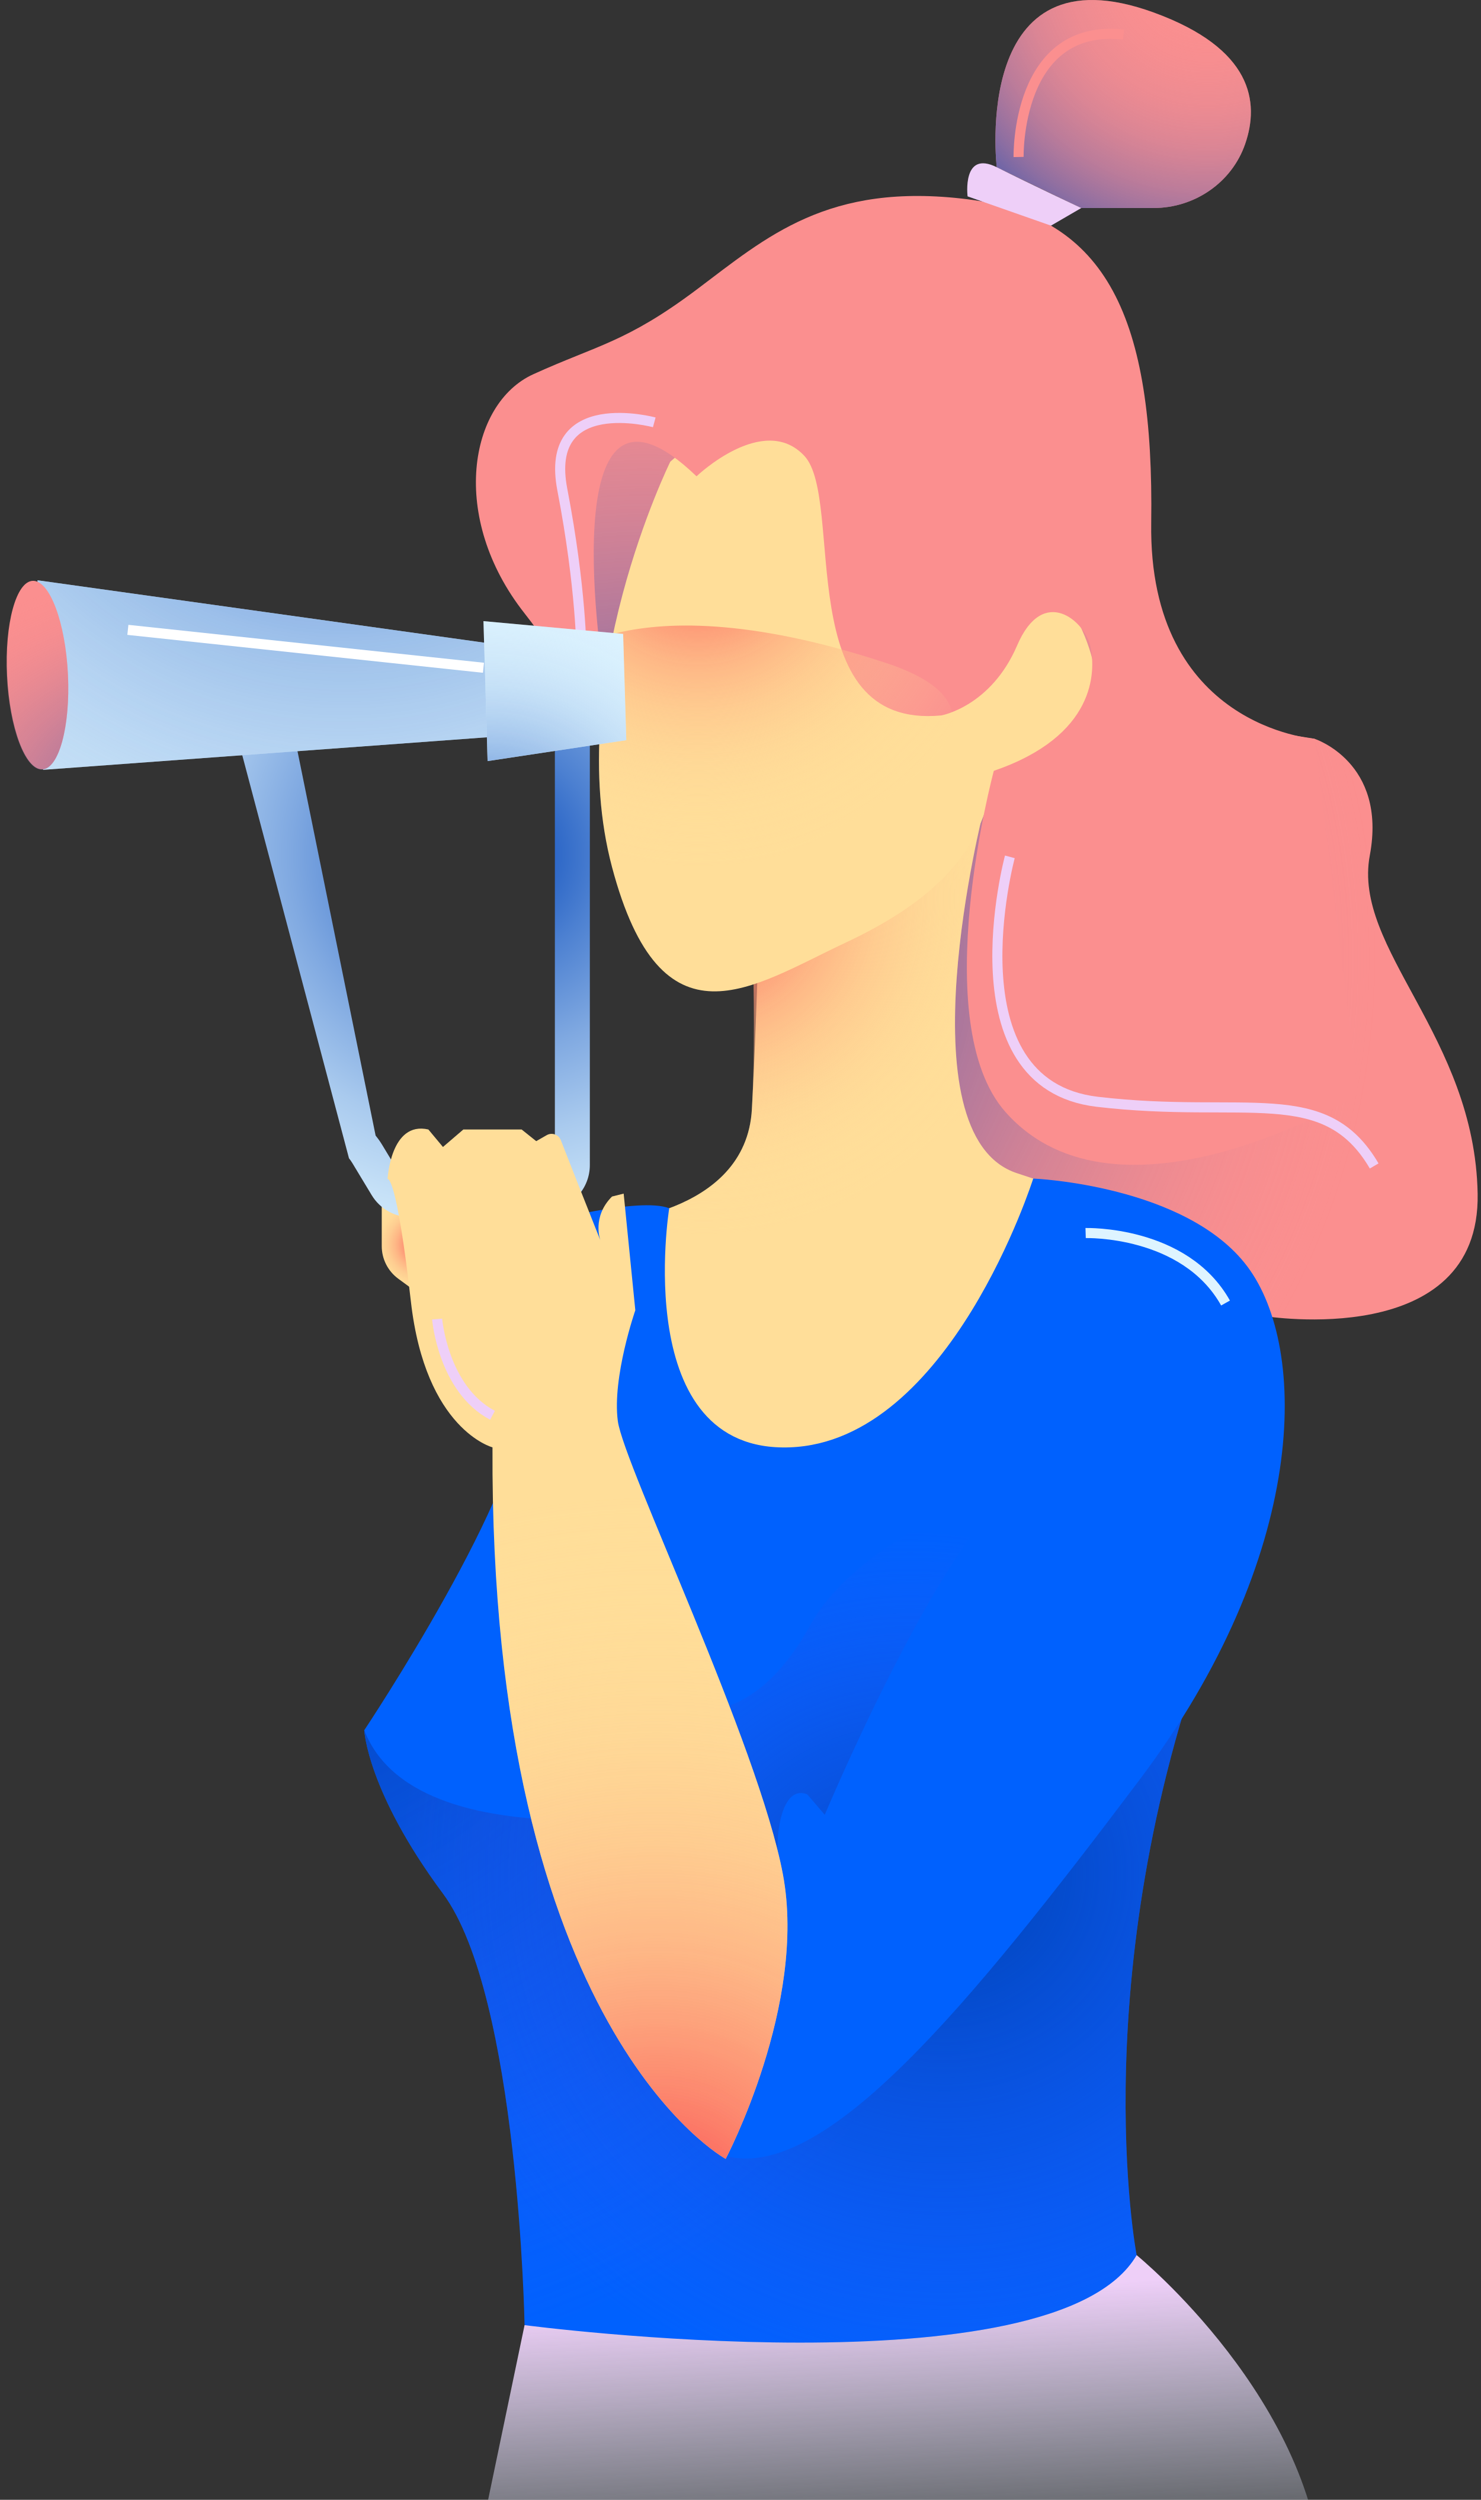<?xml version="1.0" encoding="UTF-8"?> <svg xmlns="http://www.w3.org/2000/svg" width="147" height="248" viewBox="0 0 147 248" fill="none"><rect x="0" y="0" width="147" height="248" fill="#333333" stroke="none"/> <g clip-path="url(#clip0_630_1641)"> <path d="M37.891 118.132V123.623C37.891 124.899 38.499 126.099 39.529 126.857L42.23 128.836L45.413 121.025L37.891 118.132Z" fill="url(#paint0_radial_630_1641)"></path> <path d="M55.075 68.004V115.58C55.075 116.118 54.669 116.566 54.134 116.621L40.87 117.275C40.832 117.278 40.798 117.281 40.76 117.281C40.395 117.281 40.054 117.087 39.863 116.774L37.945 113.598C37.766 113.3 37.563 113.008 37.343 112.736L37.314 112.698L37.283 112.661L29.48 74.282L55.075 68.004ZM58.546 63.355L23.396 72.468L34.638 114.908C34.763 115.065 34.876 115.227 34.977 115.394L36.895 118.571C37.719 119.936 39.192 120.755 40.763 120.755C40.919 120.755 41.075 120.746 41.232 120.732L54.496 120.078C56.799 119.838 58.546 117.897 58.546 115.583V63.355Z" fill="url(#paint1_radial_630_1641)"></path> <path d="M112.819 223.725C112.819 223.725 130.755 238.297 131.334 256.523C131.913 274.749 45.123 263.937 45.123 263.937L52.067 230.668L112.819 223.725Z" fill="url(#paint2_linear_630_1641)"></path> <path d="M36.155 171.653C36.155 171.653 36.445 177.728 43.966 187.853C51.488 197.979 52.067 230.669 52.067 230.669C52.067 230.669 104.719 237.613 112.819 223.726C112.819 223.726 107.323 195.086 120.92 159.791C134.517 124.497 66.532 160.949 66.532 160.949L36.155 171.653Z" fill="#0061FE"></path> <path d="M36.155 171.653C36.155 171.653 36.445 177.728 43.966 187.853C51.488 197.979 52.067 230.669 52.067 230.669C52.067 230.669 104.719 237.613 112.819 223.726C112.819 223.726 107.323 195.086 120.92 159.791C134.517 124.497 66.532 160.949 66.532 160.949L36.155 171.653Z" fill="url(#paint3_radial_630_1641)"></path> <path d="M36.155 171.653C36.155 171.653 36.445 177.728 43.966 187.853C51.488 197.979 52.067 230.669 52.067 230.669C52.067 230.669 104.719 237.613 112.819 223.726C112.819 223.726 107.323 195.086 120.92 159.791C134.517 124.497 66.532 160.949 66.532 160.949L36.155 171.653Z" fill="url(#paint4_radial_630_1641)"></path> <path d="M71.45 38.574L55.828 40.31L55.538 50.436L58.431 68.662L63.349 70.397L68.267 85.73L78.103 92.963L92.858 119.289L104.14 125.364L125.548 130.571C125.548 130.571 146.957 134.043 146.667 118.421C146.378 102.799 134.227 94.12 135.963 84.862C137.699 75.605 130.467 73.29 130.467 73.29L117.737 71.265L108.769 47.543L71.45 37.128V38.574Z" fill="#FB8F8F"></path> <path d="M71.45 38.574L55.828 40.31L55.538 50.436L58.431 67.504L63.928 73.579L68.267 85.73L78.103 92.963L92.858 119.289L104.14 125.364L125.548 130.571C125.548 130.571 146.957 134.043 146.667 118.421C146.378 102.799 134.227 94.12 135.963 84.862C137.699 75.605 130.467 73.29 130.467 73.29L117.737 71.265L108.769 47.543L71.45 37.128V38.574Z" fill="url(#paint5_radial_630_1641)"></path> <path d="M97.648 80.302C97.648 80.302 89.386 112.634 100.958 116.395C112.53 120.156 117.737 123.048 117.737 123.048L94.883 148.217L72.028 151.11L59.588 134.042V121.313C59.588 121.313 74.053 120.734 74.632 110.03C75.21 99.326 75.5 85.44 75.5 85.44L97.648 80.302Z" fill="#FFDE99"></path> <path d="M97.648 80.302C97.648 80.302 89.386 112.634 100.958 116.395C112.53 120.156 117.737 123.048 117.737 123.048L94.883 148.217L72.028 151.11L59.588 134.042V121.313C59.588 121.313 74.053 120.734 74.632 110.03C75.21 99.326 74.343 85.44 74.343 85.44L97.648 80.302Z" fill="url(#paint6_radial_630_1641)"></path> <path d="M66.531 45.804C66.531 45.804 55.828 67.502 60.746 86.017C65.664 104.532 74.632 97.878 83.889 93.539C93.147 89.199 97.487 84.281 98.644 77.049C98.644 77.049 114.266 75.602 106.744 61.137C99.222 46.672 91.122 61.427 91.122 61.427L79.839 39.44L75.789 37.704L66.531 45.804Z" fill="#FFDE99"></path> <path d="M69.135 47.253C69.135 47.253 75.789 40.888 79.839 45.227C83.889 49.567 78.393 72.421 93.436 70.975C93.436 70.975 98.354 70.107 100.958 64.032C103.562 57.957 107.699 61.639 108.234 64.139C108.769 66.638 108.769 73 98.644 76.472C98.644 76.472 91.912 101.421 99.801 110.32C111.083 123.049 134.806 108.584 134.806 108.584L130.466 73.289C130.466 73.289 113.976 72.132 114.266 51.881C114.555 31.631 109.926 21.505 96.04 19.769C82.154 18.033 76.078 23.53 69.135 28.738C62.192 33.945 59.299 34.234 52.934 37.127C46.57 40.02 44.545 51.303 52.067 60.85C59.588 70.396 56.695 73.579 56.695 73.579C56.695 73.579 59.481 73.764 59.97 67.451C59.97 67.451 54.381 33.077 69.135 47.253Z" fill="#FB8F8F"></path> <path d="M87.94 65.77C74.186 61.239 65.684 61.647 60.858 62.888C59.368 69.936 58.683 78.259 60.745 86.021C61.307 88.138 61.923 89.923 62.586 91.422C71.591 88.06 109.718 72.944 87.94 65.77Z" fill="url(#paint7_radial_630_1641)"></path> <path d="M98.933 16.587C98.933 16.587 96.329 -5.4 114.555 1.254C124.319 4.818 125.033 10.127 123.59 14.287C122.259 18.126 118.562 20.637 114.5 20.637H107.323L98.933 16.587Z" fill="#FB8F8F"></path> <path d="M98.933 16.587C98.933 16.587 96.329 -5.4 114.555 1.254C124.319 4.818 125.033 10.127 123.59 14.287C122.259 18.126 118.562 20.637 114.5 20.637H107.323L98.933 16.587Z" fill="url(#paint8_radial_630_1641)"></path> <path d="M96.04 19.482C96.04 19.482 95.462 14.853 98.933 16.589C102.405 18.325 107.323 20.639 107.323 20.639L104.317 22.386L96.04 19.482Z" fill="#EECFF8"></path> <path d="M66.425 119.866C66.425 119.866 62.481 144.167 78.393 143.588C94.304 143.01 102.555 116.921 102.555 116.921C102.555 116.921 117.737 117.552 123.813 125.652C129.888 133.752 129.888 154.292 113.109 176.568C96.329 198.844 81.865 216.492 72.028 213.888C72.028 213.888 78.682 189.876 77.236 185.247C75.789 180.619 74.053 178.883 74.053 178.883C74.053 178.883 41.652 185.826 36.155 171.65C36.155 171.65 52.356 147.349 51.777 138.96C51.199 130.57 53.803 121.312 53.803 121.312C53.803 121.312 63.425 118.709 66.425 119.866Z" fill="#0061FE"></path> <path d="M77.291 184.022C76.946 183.513 77.236 176.859 80.129 178.017L81.864 180.042C81.864 180.042 92.861 153.724 101.106 146.923C101.106 146.923 85.336 152.269 80.418 161.237C75.5 170.206 70.003 169.627 70.003 169.627L77.291 184.022Z" fill="url(#paint9_radial_630_1641)"></path> <path d="M72.028 214.176C72.028 214.176 48.595 201.447 48.884 143.587C48.884 143.587 42.23 141.851 40.784 129.122C39.337 116.393 38.47 116.972 38.47 116.972C38.47 116.972 38.759 111.186 42.52 112.054L43.966 113.789L45.991 112.054H49.463H51.777L53.224 113.211L54.26 112.618C54.78 112.32 55.443 112.551 55.663 113.109C56.467 115.161 58.275 119.763 59.588 123.044C59.588 123.044 58.721 120.73 60.746 118.705L61.903 118.415L63.06 129.987C63.06 129.987 60.746 136.641 61.324 140.981C61.903 145.32 75.289 173.072 77.71 185.955C80.132 198.837 72.028 214.176 72.028 214.176Z" fill="#FFDE99"></path> <path d="M72.028 214.176C72.028 214.176 48.595 201.447 48.884 143.587C48.884 143.587 42.23 141.851 40.784 129.122C39.337 116.393 38.47 116.972 38.47 116.972C38.47 116.972 38.759 111.186 42.52 112.054L43.966 113.789L45.991 112.054H49.463H51.777L53.224 113.211L54.26 112.618C54.78 112.32 55.443 112.551 55.663 113.109C56.467 115.161 58.275 119.763 59.588 123.044C59.588 123.044 58.721 120.73 60.746 118.705L61.903 118.415L63.06 129.987C63.06 129.987 60.746 136.641 61.324 140.981C61.903 145.32 75.289 173.072 77.71 185.955C80.132 198.837 72.028 214.176 72.028 214.176Z" fill="url(#paint10_radial_630_1641)"></path> <path d="M100.235 85.005C100.235 85.005 94.16 107.57 108.914 109.306C123.668 111.042 131.479 107.281 136.397 115.671" stroke="#EECFF8" stroke-miterlimit="10"></path> <path d="M64.941 41.9C64.941 41.9 53.95 38.914 55.813 48.566C57.708 58.39 57.714 64.789 57.714 64.789" stroke="#EECFF8" stroke-miterlimit="10"></path> <path d="M101.103 15.574C101.103 15.574 100.814 2.267 111.518 3.424" stroke="#FB8F8F" stroke-miterlimit="10"></path> <path d="M107.757 122.327C107.757 122.327 117.593 122.037 121.643 129.27" stroke="#DEF4FF" stroke-miterlimit="10"></path> <path d="M43.388 130.86C43.388 130.86 43.966 137.804 48.884 140.407" stroke="#EECFF8" stroke-miterlimit="10"></path> <path d="M53.906 64.575L3.724 57.568L4.225 74.576L4.277 76.373L54.201 72.713L53.906 64.575Z" fill="#CDE6F9"></path> <path d="M53.906 64.575L3.724 57.568L4.225 74.576L4.277 76.373L54.201 72.713L53.906 64.575Z" fill="url(#paint11_radial_630_1641)"></path> <path d="M4.175 76.32C5.843 76.29 6.994 72.081 6.745 66.918C6.495 61.755 4.941 57.593 3.273 57.623C1.605 57.653 0.454 61.862 0.704 67.025C0.953 72.188 2.507 76.35 4.175 76.32Z" fill="#FB8F8F"></path> <path d="M6.742 66.903C6.992 72.088 5.835 76.316 4.155 76.346C2.476 76.376 0.91 72.197 0.659 67.011C0.409 61.826 1.566 57.598 3.246 57.569C4.926 57.539 6.491 61.719 6.742 66.903Z" fill="url(#paint12_radial_630_1641)"></path> <path d="M12.692 62.487L47.987 66.248" stroke="white" stroke-miterlimit="10"></path> <path d="M62.162 73.43L48.396 75.506L47.987 61.62L61.851 62.89L62.162 73.43Z" fill="#DEF4FF"></path> <path d="M62.162 73.43L48.396 75.506L47.987 61.62L61.851 62.89L62.162 73.43Z" fill="url(#paint13_radial_630_1641)"></path> </g> <defs> <radialGradient id="paint0_radial_630_1641" cx="0" cy="0" r="1" gradientUnits="userSpaceOnUse" gradientTransform="translate(41.652 123.484) scale(4.625)"> <stop stop-color="#FA404B"></stop> <stop offset="0.025" stop-color="#FA484F"></stop> <stop offset="0.191" stop-color="#FC7565"></stop> <stop offset="0.357" stop-color="#FD9B78"></stop> <stop offset="0.522" stop-color="#FEB886"></stop> <stop offset="0.684" stop-color="#FECD91"></stop> <stop offset="0.843" stop-color="#FFDA97"></stop> <stop offset="0.995" stop-color="#FFDE99"></stop> </radialGradient> <radialGradient id="paint1_radial_630_1641" cx="0" cy="0" r="1" gradientUnits="userSpaceOnUse" gradientTransform="translate(48.567 84.764) scale(46.396 46.396)"> <stop stop-color="#0144B9"></stop> <stop offset="0.038" stop-color="#0E4EBD"></stop> <stop offset="0.236" stop-color="#4C80D1"></stop> <stop offset="0.426" stop-color="#80A9E1"></stop> <stop offset="0.602" stop-color="#A9CAEE"></stop> <stop offset="0.762" stop-color="#C6E1F7"></stop> <stop offset="0.9" stop-color="#D8EFFD"></stop> <stop offset="1" stop-color="#DEF4FF"></stop> </radialGradient> <linearGradient id="paint2_linear_630_1641" x1="81.621" y1="227.9" x2="83.265" y2="259.802" gradientUnits="userSpaceOnUse"> <stop stop-color="#EECFF8"></stop> <stop offset="1" stop-color="#DEF4FF" stop-opacity="0"></stop> </linearGradient> <radialGradient id="paint3_radial_630_1641" cx="0" cy="0" r="1" gradientUnits="userSpaceOnUse" gradientTransform="translate(26.974 155.546) scale(80.909 80.909)"> <stop stop-color="#0144B9"></stop> <stop offset="0.212" stop-color="#0646C0" stop-opacity="0.788"></stop> <stop offset="0.511" stop-color="#134BD2" stop-opacity="0.489"></stop> <stop offset="0.86" stop-color="#2953F0" stop-opacity="0.14"></stop> <stop offset="1" stop-color="#3357FE" stop-opacity="0"></stop> </radialGradient> <radialGradient id="paint4_radial_630_1641" cx="0" cy="0" r="1" gradientUnits="userSpaceOnUse" gradientTransform="translate(93.847 185.804) scale(54.632 54.632)"> <stop stop-color="#0144B9"></stop> <stop offset="0.212" stop-color="#0646C0" stop-opacity="0.788"></stop> <stop offset="0.511" stop-color="#134BD2" stop-opacity="0.489"></stop> <stop offset="0.86" stop-color="#2953F0" stop-opacity="0.14"></stop> <stop offset="1" stop-color="#3357FE" stop-opacity="0"></stop> </radialGradient> <radialGradient id="paint5_radial_630_1641" cx="0" cy="0" r="1" gradientUnits="userSpaceOnUse" gradientTransform="translate(64.138 95.03) scale(72.299)"> <stop stop-color="#0144B9"></stop> <stop offset="1" stop-color="#FB8F8F" stop-opacity="0"></stop> </radialGradient> <radialGradient id="paint6_radial_630_1641" cx="0" cy="0" r="1" gradientUnits="userSpaceOnUse" gradientTransform="translate(69.853 89.109) scale(33.55)"> <stop stop-color="#FA404B"></stop> <stop offset="0.025" stop-color="#FA484F" stop-opacity="0.975"></stop> <stop offset="0.191" stop-color="#FC7565" stop-opacity="0.808"></stop> <stop offset="0.357" stop-color="#FD9B78" stop-opacity="0.641"></stop> <stop offset="0.522" stop-color="#FEB886" stop-opacity="0.476"></stop> <stop offset="0.684" stop-color="#FECD91" stop-opacity="0.312"></stop> <stop offset="0.843" stop-color="#FFDA97" stop-opacity="0.153"></stop> <stop offset="0.995" stop-color="#FFDE99" stop-opacity="0"></stop> </radialGradient> <radialGradient id="paint7_radial_630_1641" cx="0" cy="0" r="1" gradientUnits="userSpaceOnUse" gradientTransform="translate(69.29 53.811) scale(32.304 32.304)"> <stop stop-color="#FA404B"></stop> <stop offset="0.025" stop-color="#FA484F" stop-opacity="0.975"></stop> <stop offset="0.191" stop-color="#FC7565" stop-opacity="0.808"></stop> <stop offset="0.357" stop-color="#FD9B78" stop-opacity="0.641"></stop> <stop offset="0.522" stop-color="#FEB886" stop-opacity="0.476"></stop> <stop offset="0.684" stop-color="#FECD91" stop-opacity="0.312"></stop> <stop offset="0.843" stop-color="#FFDA97" stop-opacity="0.153"></stop> <stop offset="0.995" stop-color="#FFDE99" stop-opacity="0"></stop> </radialGradient> <radialGradient id="paint8_radial_630_1641" cx="0" cy="0" r="1" gradientUnits="userSpaceOnUse" gradientTransform="translate(119.866 -3.636) scale(35.039)"> <stop offset="0.025" stop-color="#FB8F8F" stop-opacity="0"></stop> <stop offset="0.151" stop-color="#F78E90" stop-opacity="0.129"></stop> <stop offset="0.275" stop-color="#EB8A92" stop-opacity="0.257"></stop> <stop offset="0.398" stop-color="#D78495" stop-opacity="0.383"></stop> <stop offset="0.521" stop-color="#BC7C9A" stop-opacity="0.508"></stop> <stop offset="0.643" stop-color="#9871A0" stop-opacity="0.634"></stop> <stop offset="0.765" stop-color="#6C64A7" stop-opacity="0.759"></stop> <stop offset="0.885" stop-color="#3955B0" stop-opacity="0.882"></stop> <stop offset="1" stop-color="#0144B9"></stop> </radialGradient> <radialGradient id="paint9_radial_630_1641" cx="0" cy="0" r="1" gradientUnits="userSpaceOnUse" gradientTransform="translate(90.339 193.112) scale(41.445 41.445)"> <stop stop-color="#0144B9"></stop> <stop offset="0.212" stop-color="#0646C0" stop-opacity="0.788"></stop> <stop offset="0.511" stop-color="#134BD2" stop-opacity="0.489"></stop> <stop offset="0.86" stop-color="#2953F0" stop-opacity="0.14"></stop> <stop offset="1" stop-color="#3357FE" stop-opacity="0"></stop> </radialGradient> <radialGradient id="paint10_radial_630_1641" cx="0" cy="0" r="1" gradientUnits="userSpaceOnUse" gradientTransform="translate(65.167 220.607) scale(72.458 72.458)"> <stop stop-color="#FA404B"></stop> <stop offset="0.025" stop-color="#FA484F" stop-opacity="0.975"></stop> <stop offset="0.191" stop-color="#FC7565" stop-opacity="0.808"></stop> <stop offset="0.357" stop-color="#FD9B78" stop-opacity="0.641"></stop> <stop offset="0.522" stop-color="#FEB886" stop-opacity="0.476"></stop> <stop offset="0.684" stop-color="#FECD91" stop-opacity="0.312"></stop> <stop offset="0.843" stop-color="#FFDA97" stop-opacity="0.153"></stop> <stop offset="0.995" stop-color="#FFDE99" stop-opacity="0"></stop> </radialGradient> <radialGradient id="paint11_radial_630_1641" cx="0" cy="0" r="1" gradientUnits="userSpaceOnUse" gradientTransform="translate(34.174 28.998) scale(85.238 85.238)"> <stop stop-color="#0144B9"></stop> <stop offset="0.038" stop-color="#0E4EBD" stop-opacity="0.962"></stop> <stop offset="0.236" stop-color="#4C80D1" stop-opacity="0.764"></stop> <stop offset="0.426" stop-color="#80A9E1" stop-opacity="0.574"></stop> <stop offset="0.602" stop-color="#A9CAEE" stop-opacity="0.398"></stop> <stop offset="0.762" stop-color="#C6E1F7" stop-opacity="0.238"></stop> <stop offset="0.9" stop-color="#D8EFFD" stop-opacity="0.1"></stop> <stop offset="1" stop-color="#DEF4FF" stop-opacity="0"></stop> </radialGradient> <radialGradient id="paint12_radial_630_1641" cx="0" cy="0" r="1" gradientUnits="userSpaceOnUse" gradientTransform="translate(24.815 79.862) scale(40.137 24.318)"> <stop stop-color="#0144B9"></stop> <stop offset="1" stop-color="#FB8F8F" stop-opacity="0"></stop> </radialGradient> <radialGradient id="paint13_radial_630_1641" cx="0" cy="0" r="1" gradientUnits="userSpaceOnUse" gradientTransform="translate(48.367 86.464) scale(32.026 31.833)"> <stop stop-color="#0144B9"></stop> <stop offset="0.038" stop-color="#0E4EBD" stop-opacity="0.962"></stop> <stop offset="0.236" stop-color="#4C80D1" stop-opacity="0.764"></stop> <stop offset="0.426" stop-color="#80A9E1" stop-opacity="0.574"></stop> <stop offset="0.602" stop-color="#A9CAEE" stop-opacity="0.398"></stop> <stop offset="0.762" stop-color="#C6E1F7" stop-opacity="0.238"></stop> <stop offset="0.9" stop-color="#D8EFFD" stop-opacity="0.1"></stop> <stop offset="1" stop-color="#DEF4FF" stop-opacity="0"></stop> </radialGradient> <clipPath id="clip0_630_1641"> <rect width="147" height="248" fill="white"></rect> </clipPath> </defs> </svg> 